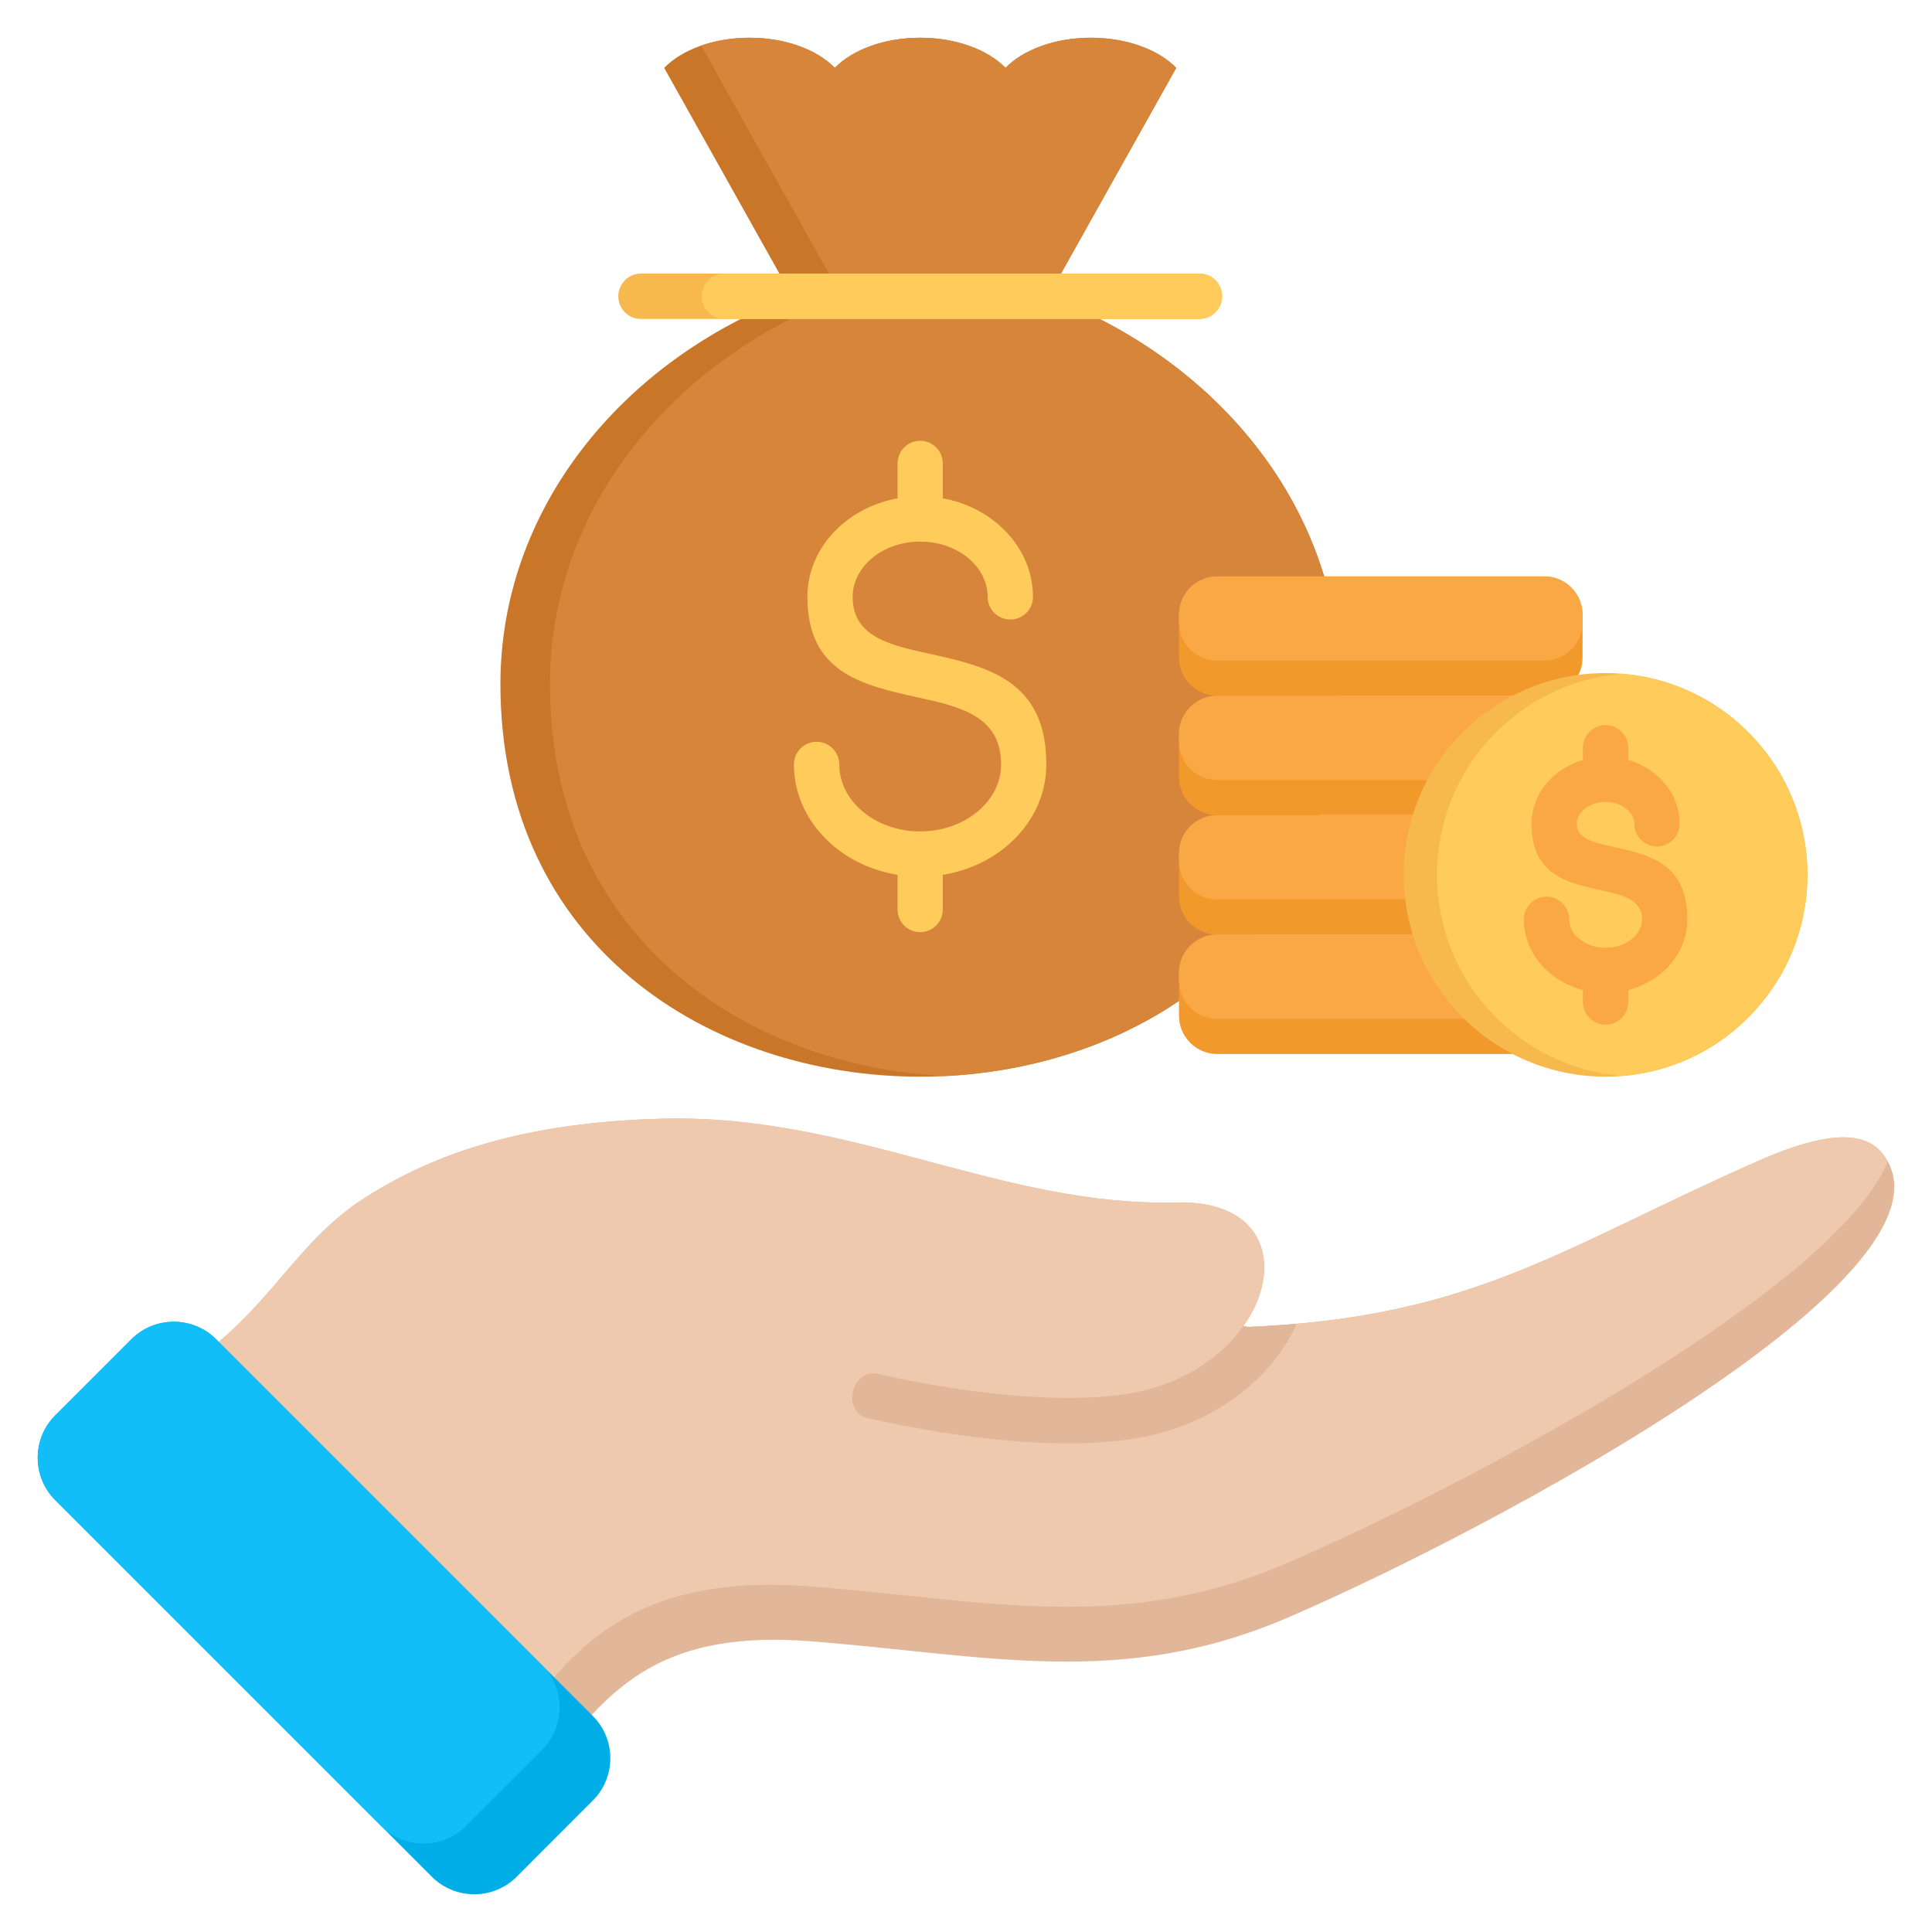 <svg id="Layer_1" viewBox="0 0 512 512" xmlns="http://www.w3.org/2000/svg" data-name="Layer 1"><path d="m132.616 181.268c0-46.006 31.805-85.521 77.301-102.756h67.89c45.496 17.235 77.301 56.75 77.301 102.756 0 138.756-222.491 138.756-222.491 0z" fill="#c97629" fill-rule="evenodd"/><path d="m223.041 78.512h54.765c45.496 17.235 77.301 56.75 77.301 102.756 0 66.642-51.335 101.253-104.683 103.89-53.348-2.636-104.684-37.247-104.684-103.89 0-46.006 31.805-85.521 77.301-102.756z" fill="#d6853a" fill-rule="evenodd"/><path d="m311.709 17.992-33.902 60.52h-67.89l-33.902-60.52c4.592-4.762 13.011-7.994 22.621-7.994s18 3.231 22.592 7.994c4.621-4.762 13.04-7.994 22.621-7.994s18.028 3.231 22.621 7.994c4.621-4.762 13.04-7.994 22.621-7.994s18.028 3.231 22.62 7.994z" fill="#c97629" fill-rule="evenodd"/><path d="m311.709 17.992-33.902 60.52h-54.765l-24.293-43.342-12.926-23.103c3.798-1.304 8.164-2.069 12.812-2.069 9.581 0 18 3.231 22.592 7.994 4.621-4.762 13.04-7.994 22.621-7.994s18.028 3.231 22.621 7.994c4.621-4.762 13.04-7.994 22.621-7.994s18.028 3.231 22.62 7.994z" fill="#d6853a" fill-rule="evenodd"/><path d="m273.753 158.194c0 3.317-2.693 5.981-6.01 5.981s-6.009-2.665-6.009-5.981c0-3.912-1.871-7.483-4.904-10.091-3.26-2.834-7.852-4.564-12.983-4.564-5.102 0-9.694 1.729-12.954 4.564-3.033 2.608-4.933 6.18-4.933 10.091 0 10.573 9.921 12.756 20.069 14.995 15.449 3.43 31.266 6.917 31.266 29.395 0 8.362-3.855 15.902-10.12 21.316-4.648 4.025-10.658 6.86-17.319 7.937v9.184c0 3.317-2.693 6.01-6.01 6.01s-5.981-2.693-5.981-6.01v-9.184c-6.69-1.077-12.671-3.912-17.32-7.937-6.265-5.414-10.148-12.954-10.148-21.316 0-3.316 2.693-6.01 6.009-6.01s6.01 2.693 6.01 6.01c0 4.734 2.268 9.071 5.953 12.246 3.912 3.402 9.383 5.499 15.477 5.499s11.594-2.098 15.506-5.499c3.685-3.175 5.953-7.512 5.953-12.246 0-12.898-11.055-15.335-21.855-17.717-14.91-3.288-29.48-6.52-29.48-26.674 0-7.54 3.458-14.287 9.071-19.134 4.025-3.487 9.127-5.953 14.825-7.001v-9.241c0-3.316 2.665-6.009 5.981-6.009s6.01 2.693 6.01 6.009v9.241c5.697 1.049 10.8 3.515 14.797 7.001 5.612 4.847 9.099 11.594 9.099 19.134z" fill="#ffcb5b"/><path d="m169.835 84.522c-3.288 0-5.981-2.693-5.981-6.01s2.693-6.01 5.981-6.01h148.025c3.316 0 6.009 2.693 6.009 6.01s-2.693 6.01-6.009 6.01z" fill="#f7b84e"/><path d="m191.973 72.503h125.887c3.316 0 6.009 2.693 6.009 6.01s-2.693 6.01-6.009 6.01h-125.887c-3.316 0-6.009-2.693-6.009-6.01s2.693-6.01 6.009-6.01z" fill="#ffcb5b"/><g fill-rule="evenodd"><path d="m409.277 152.752h-86.712c-5.584 0-10.12 4.564-10.12 10.12v11.395c0 5.584 4.535 10.12 10.12 10.12h86.712c5.556 0 10.12-4.535 10.12-10.12v-11.395c0-5.556-4.564-10.12-10.12-10.12z" fill="#f2992c"/><path d="m409.277 152.752h-86.712c-5.584 0-10.12 4.564-10.12 10.12v2.098c0 5.556 4.535 10.12 10.12 10.12h86.712c5.556 0 10.12-4.564 10.12-10.12v-2.098c0-5.556-4.564-10.12-10.12-10.12z" fill="#faa845"/><path d="m409.277 279.319h-86.712c-5.584 0-10.12-4.564-10.12-10.12v-11.424c0-5.556 4.535-10.12 10.12-10.12h86.712c5.556 0 10.12 4.564 10.12 10.12v11.424c0 5.556-4.564 10.12-10.12 10.12z" fill="#f2992c"/><path d="m409.277 216.021h-86.712c-5.584 0-10.12 4.564-10.12 10.12v11.395c0 5.584 4.535 10.12 10.12 10.12h86.712c5.556 0 10.12-4.535 10.12-10.12v-11.395c0-5.556-4.564-10.12-10.12-10.12z" fill="#f2992c"/><path d="m409.277 216.021h-86.712c-5.584 0-10.12-4.535-10.12-10.12v-11.395c0-5.556 4.535-10.12 10.12-10.12h86.712c5.556 0 10.12 4.564 10.12 10.12v11.395c0 5.584-4.564 10.12-10.12 10.12z" fill="#f2992c"/><path d="m330.729 351.659-1.19-.255c10.602-14.967 6.52-33.364-17.83-32.74-46.602 1.162-85.946-23.527-136.29-22.195-36 .936-60.066 8.986-78.718 20.948-18.255 11.679-24.293 28.318-45.354 43.37l-16.186 21.628 51.052 51.052 44.816 44.816 20.183-17.632c12.529-14.287 25.625-28.63 63.354-25.71 46.856 3.628 82.403 12.756 126.51-6.18 54.057-23.216 182.919-92.098 157.691-123.194-5.924-7.285-19.049-3.969-32.712 2.041-52.214 22.989-75.345 41.528-135.326 44.05z" fill="#e2b698"/><path d="m330.729 351.659-1.19-.255c10.602-14.967 6.52-33.364-17.83-32.74-46.602 1.162-85.946-23.527-136.29-22.195-36 .936-60.066 8.986-78.718 20.948-18.255 11.679-24.293 28.318-45.354 43.37l-9.978 13.323 44.844 44.816 44.816 44.815 15.817-19.247c12.529-14.287 29.991-27.014 67.72-24.094 46.856 3.628 82.403 12.784 126.51-6.179 45.694-19.616 144.907-71.915 159.194-106.384-.425-.794-.907-1.531-1.502-2.268-5.924-7.285-19.049-3.969-32.712 2.041-52.214 22.989-75.345 41.528-135.326 44.05z" fill="#efc9ae"/><path d="m343.655 350.808c-1.162 2.58-2.551 5.017-4.167 7.313-7.852 11.225-20.126 18.737-33.364 21.997-20.977 5.159-52.129 1.134-76.167-4.309-7.115-1.616-4.167-13.266 2.693-11.707 25.086 5.698 53.518 8.561 70.611 4.365 11.906-2.919 20.835-9.468 26.164-16.894l.113-.17 1.19.255c4.507-.198 8.788-.482 12.926-.85z" fill="#e2b698"/><path d="m14.61 397.523 99.865 99.865c6.18 6.151 16.243 6.151 22.422 0l20.211-20.239c6.18-6.151 6.18-16.243 0-22.394l-99.864-99.864c-6.151-6.151-16.243-6.151-22.394 0l-20.239 20.239c-6.151 6.151-6.151 16.214 0 22.394z" fill="#00ade6"/><path d="m14.61 397.523 86.428 86.428c6.18 6.151 16.243 6.151 22.422 0l20.211-20.24c6.18-6.151 6.18-16.242 0-22.394l-86.428-86.428c-6.151-6.151-16.243-6.151-22.394 0l-20.239 20.239c-6.151 6.151-6.151 16.214 0 22.394z" fill="#11bef7"/><path d="m409.277 184.386h-86.712c-5.584 0-10.12 4.564-10.12 10.12v2.098c0 5.556 4.535 10.12 10.12 10.12h86.712c5.556 0 10.12-4.564 10.12-10.12v-2.098c0-5.556-4.564-10.12-10.12-10.12z" fill="#faa845"/><path d="m409.277 216.021h-86.712c-5.584 0-10.12 4.564-10.12 10.12v2.098c0 5.556 4.535 10.12 10.12 10.12h86.712c5.556 0 10.12-4.564 10.12-10.12v-2.098c0-5.556-4.564-10.12-10.12-10.12z" fill="#faa845"/><path d="m409.277 247.655h-86.712c-5.584 0-10.12 4.564-10.12 10.12v2.098c0 5.584 4.535 10.12 10.12 10.12h86.712c5.556 0 10.12-4.535 10.12-10.12v-2.098c0-5.556-4.564-10.12-10.12-10.12z" fill="#faa845"/><path d="m425.491 178.377c29.537 0 53.49 23.925 53.49 53.461s-23.953 53.49-53.49 53.49-53.49-23.953-53.49-53.49 23.953-53.461 53.49-53.461z" fill="#f7b84e"/><path d="m429.914 178.547c27.468 2.24 49.067 25.257 49.067 53.291s-21.6 51.081-49.067 53.32c-27.496-2.239-49.096-25.257-49.096-53.32s21.6-51.052 49.096-53.291z" fill="#ffcb5b"/></g><path d="m445.107 218.317c0 3.316-2.693 6.009-5.981 6.009-3.316 0-6.009-2.693-6.009-6.009 0-1.446-.737-2.778-1.899-3.799-1.417-1.219-3.43-1.984-5.726-1.984s-4.309.765-5.697 1.984c-1.191 1.021-1.928 2.353-1.928 3.799 0 3.968 4.677 4.989 9.411 6.038 9.836 2.183 19.871 4.394 19.871 19.276 0 5.556-2.551 10.517-6.661 14.088-2.495 2.154-5.584 3.77-8.986 4.677v3.146c0 3.316-2.693 6.009-6.01 6.009s-6.009-2.693-6.009-6.009v-3.146c-3.401-.907-6.463-2.523-8.958-4.677-4.139-3.572-6.69-8.532-6.69-14.088 0-3.317 2.693-6.01 6.01-6.01s6.009 2.693 6.009 6.01c0 1.927.936 3.713 2.495 5.046 1.786 1.531 4.309 2.495 7.143 2.495 2.863 0 5.386-.964 7.144-2.495 1.559-1.332 2.523-3.118 2.523-5.046 0-5.301-5.301-6.463-10.46-7.597-9.524-2.098-18.822-4.167-18.822-17.716 0-5.074 2.325-9.61 6.066-12.841 2.126-1.843 4.706-3.26 7.54-4.082v-3.232c0-3.317 2.693-6.01 6.009-6.01s6.01 2.693 6.01 6.01v3.232c2.834.822 5.414 2.239 7.54 4.082 3.742 3.231 6.066 7.767 6.066 12.841z" fill="#faa845"/></svg>